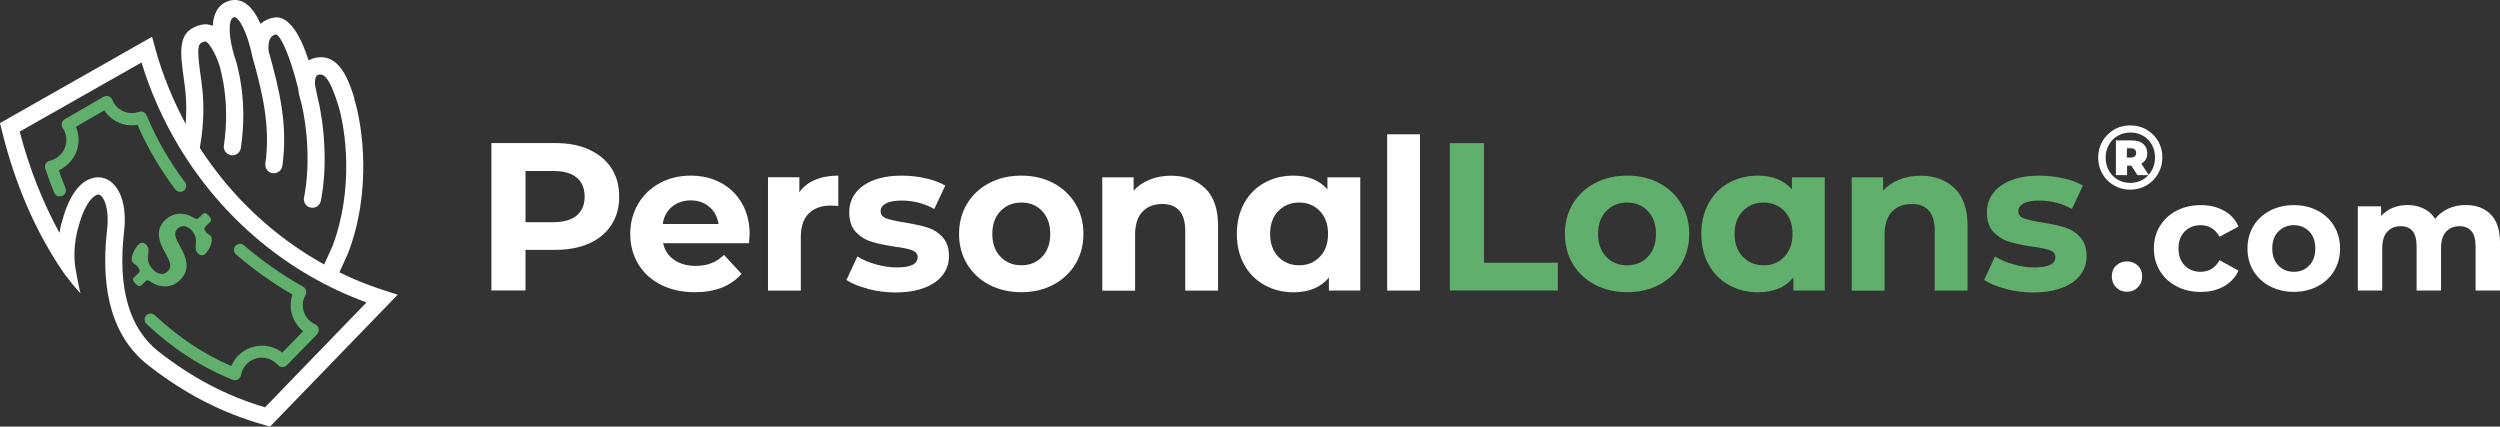<?xml version="1.0" encoding="UTF-8"?>
<svg id="Layer_2" data-name="Layer 2" xmlns="http://www.w3.org/2000/svg" viewBox="0 0 291.67 49.77">
  <rect x="0" y="0" width="291.67" height="49.77" fill="#333333" stroke="none"/>
  <defs>
    <style>
      .cls-1 {
        fill: #61af6c;
      }

      .cls-1, .cls-2 {
        stroke-width: 0px;
      }

      .cls-2 {
        fill: #fff;
      }
    </style>
  </defs>
  <g id="Layer_1-2" data-name="Layer 1">
    <g>
      <g>
        <path class="cls-2" d="M68.74,17.46c1.12.51,1.99,1.23,2.59,2.16.61.93.91,2.04.91,3.32s-.3,2.36-.91,3.3c-.61.94-1.47,1.66-2.59,2.16-1.12.5-2.44.75-3.97.75h-3.46v4.74h-3.98v-17.2h7.44c1.52,0,2.85.25,3.97.76ZM67.28,25.14c.62-.52.93-1.25.93-2.2s-.31-1.71-.93-2.22c-.62-.52-1.53-.77-2.73-.77h-3.24v5.97h3.24c1.2,0,2.1-.26,2.73-.77Z"/>
        <path class="cls-2" d="M87.36,28.37h-10c.18.82.61,1.47,1.28,1.94.67.47,1.51.71,2.51.71.69,0,1.3-.1,1.83-.31.53-.2,1.03-.53,1.49-.97l2.04,2.21c-1.25,1.43-3.06,2.14-5.45,2.14-1.49,0-2.81-.29-3.95-.87-1.15-.58-2.03-1.39-2.65-2.42-.62-1.03-.93-2.2-.93-3.51s.31-2.46.92-3.5c.61-1.04,1.46-1.85,2.53-2.43s2.27-.87,3.6-.87,2.46.28,3.51.83c1.05.56,1.87,1.36,2.47,2.4s.9,2.25.9,3.62c0,.05-.02.39-.07,1.03ZM78.4,24.12c-.59.49-.95,1.16-1.08,2.01h6.51c-.13-.84-.49-1.5-1.08-2s-1.31-.75-2.16-.75-1.6.25-2.19.74Z"/>
        <path class="cls-2" d="M95.11,20.98c.78-.33,1.67-.49,2.69-.49v3.54c-.43-.03-.71-.05-.86-.05-1.1,0-1.96.31-2.58.92-.62.61-.93,1.54-.93,2.76v6.24h-3.83v-13.22h3.66v1.74c.46-.64,1.08-1.12,1.85-1.45Z"/>
        <path class="cls-2" d="M101.26,33.69c-1.05-.27-1.88-.61-2.51-1.02l1.28-2.75c.59.38,1.3.68,2.14.92.84.24,1.65.36,2.46.36,1.62,0,2.43-.4,2.43-1.2,0-.38-.22-.65-.66-.81s-1.12-.3-2.04-.42c-1.08-.16-1.97-.35-2.68-.57-.7-.21-1.31-.59-1.83-1.13-.52-.54-.77-1.31-.77-2.31,0-.84.24-1.58.72-2.22.48-.65,1.19-1.15,2.11-1.51.93-.36,2.02-.54,3.28-.54.93,0,1.86.1,2.79.31.93.2,1.69.49,2.3.85l-1.28,2.73c-1.16-.65-2.43-.98-3.81-.98-.82,0-1.43.11-1.84.34-.41.23-.61.52-.61.88,0,.41.22.7.66.86.44.16,1.15.32,2.11.47,1.08.18,1.97.37,2.65.58.69.21,1.29.58,1.79,1.12.51.54.76,1.29.76,2.26,0,.82-.25,1.55-.74,2.19-.49.64-1.21,1.13-2.15,1.49-.94.35-2.06.53-3.35.53-1.1,0-2.17-.14-3.22-.41Z"/>
        <path class="cls-2" d="M115.41,33.22c-1.11-.58-1.97-1.39-2.59-2.42-.62-1.03-.93-2.2-.93-3.51s.31-2.48.93-3.51c.62-1.03,1.49-1.84,2.59-2.42s2.35-.87,3.75-.87,2.64.29,3.73.87c1.1.58,1.96,1.39,2.58,2.42.62,1.03.93,2.2.93,3.51s-.31,2.48-.93,3.51-1.48,1.84-2.58,2.42c-1.1.58-2.34.87-3.73.87s-2.64-.29-3.75-.87ZM121.58,29.96c.63-.66.95-1.55.95-2.67s-.32-2-.95-2.67c-.63-.66-1.44-.99-2.42-.99s-1.79.33-2.43.99-.96,1.55-.96,2.67.32,2,.96,2.67c.64.66,1.45.99,2.43.99s1.79-.33,2.42-.99Z"/>
        <path class="cls-2" d="M140.6,21.96c1.01.98,1.51,2.44,1.51,4.37v7.57h-3.83v-6.98c0-1.05-.23-1.83-.69-2.35-.46-.52-1.12-.77-1.99-.77-.97,0-1.74.3-2.31.9-.57.6-.86,1.49-.86,2.67v6.54h-3.83v-13.22h3.66v1.55c.51-.56,1.14-.99,1.89-1.29.75-.3,1.58-.45,2.48-.45,1.64,0,2.96.49,3.97,1.47Z"/>
        <path class="cls-2" d="M158.7,20.68v13.22h-3.66v-1.52c-.95,1.15-2.33,1.72-4.13,1.72-1.24,0-2.37-.28-3.38-.84-1.01-.56-1.8-1.35-2.37-2.38-.57-1.03-.86-2.23-.86-3.59s.29-2.55.86-3.59c.57-1.03,1.36-1.83,2.37-2.38,1.01-.56,2.13-.83,3.38-.83,1.69,0,3.01.53,3.96,1.6v-1.4h3.83ZM153.98,29.96c.64-.66.96-1.55.96-2.67s-.32-2-.96-2.67c-.64-.66-1.44-.99-2.41-.99s-1.79.33-2.43.99c-.64.66-.96,1.55-.96,2.67s.32,2,.96,2.67c.64.66,1.45.99,2.43.99s1.77-.33,2.41-.99Z"/>
        <path class="cls-2" d="M161.84,15.67h3.83v18.23h-3.83V15.67Z"/>
        <path class="cls-1" d="M169.15,16.7h3.98v13.95h8.62v3.24h-12.6v-17.2Z"/>
        <path class="cls-1" d="M186.09,33.22c-1.11-.58-1.97-1.39-2.59-2.42s-.93-2.2-.93-3.51.31-2.48.93-3.51,1.49-1.84,2.59-2.42,2.35-.87,3.75-.87,2.64.29,3.73.87c1.1.58,1.96,1.39,2.58,2.42s.93,2.2.93,3.51-.31,2.48-.93,3.51-1.48,1.84-2.58,2.42c-1.1.58-2.34.87-3.73.87s-2.64-.29-3.75-.87ZM192.25,29.96c.63-.66.95-1.55.95-2.67s-.32-2-.95-2.67c-.63-.66-1.44-.99-2.42-.99s-1.79.33-2.43.99-.96,1.55-.96,2.67.32,2,.96,2.67,1.45.99,2.43.99,1.79-.33,2.42-.99Z"/>
        <path class="cls-1" d="M212.89,20.68v13.22h-3.66v-1.52c-.95,1.15-2.33,1.72-4.13,1.72-1.24,0-2.37-.28-3.38-.84-1.01-.56-1.8-1.35-2.37-2.38-.57-1.03-.86-2.23-.86-3.59s.29-2.55.86-3.59c.57-1.03,1.36-1.83,2.37-2.38,1.01-.56,2.13-.83,3.38-.83,1.69,0,3.01.53,3.96,1.6v-1.4h3.83ZM208.17,29.96c.64-.66.96-1.55.96-2.67s-.32-2-.96-2.67c-.64-.66-1.44-.99-2.41-.99s-1.79.33-2.43.99c-.64.66-.96,1.55-.96,2.67s.32,2,.96,2.67c.64.66,1.45.99,2.43.99s1.77-.33,2.41-.99Z"/>
        <path class="cls-1" d="M228.04,21.96c1.01.98,1.51,2.44,1.51,4.37v7.57h-3.83v-6.98c0-1.05-.23-1.83-.69-2.35-.46-.52-1.12-.77-1.99-.77-.97,0-1.74.3-2.31.9-.57.6-.86,1.49-.86,2.67v6.54h-3.83v-13.22h3.66v1.55c.51-.56,1.14-.99,1.89-1.29s1.58-.45,2.48-.45c1.64,0,2.96.49,3.97,1.47Z"/>
        <path class="cls-1" d="M233.99,33.69c-1.05-.27-1.88-.61-2.51-1.02l1.28-2.75c.59.38,1.3.68,2.14.92.84.24,1.65.36,2.46.36,1.62,0,2.43-.4,2.43-1.2,0-.38-.22-.65-.66-.81-.44-.16-1.12-.3-2.04-.42-1.08-.16-1.97-.35-2.68-.57-.7-.21-1.31-.59-1.83-1.13-.52-.54-.77-1.31-.77-2.31,0-.84.24-1.58.72-2.22s1.19-1.15,2.11-1.51c.92-.36,2.02-.54,3.28-.54.93,0,1.86.1,2.79.31.92.2,1.69.49,2.3.85l-1.28,2.73c-1.16-.65-2.43-.98-3.81-.98-.82,0-1.43.11-1.84.34-.41.23-.61.52-.61.88,0,.41.22.7.66.86.44.16,1.15.32,2.11.47,1.08.18,1.97.37,2.65.58.69.21,1.29.58,1.79,1.12s.76,1.29.76,2.26c0,.82-.25,1.55-.74,2.19-.49.64-1.21,1.13-2.15,1.49-.94.35-2.06.53-3.35.53-1.1,0-2.17-.14-3.22-.41Z"/>
        <path class="cls-2" d="M246.89,33.53c-.34-.34-.51-.77-.51-1.28s.17-.95.51-1.27c.34-.32.76-.48,1.26-.48s.92.16,1.26.48.51.75.51,1.27-.17.94-.51,1.28-.76.51-1.26.51-.92-.17-1.26-.51Z"/>
        <path class="cls-2" d="M253.94,33.4c-.83-.43-1.49-1.03-1.95-1.8-.47-.77-.7-1.64-.7-2.61s.23-1.84.7-2.61c.47-.77,1.12-1.37,1.95-1.8.83-.43,1.78-.65,2.82-.65s1.94.22,2.71.65c.77.43,1.34,1.05,1.69,1.85l-2.21,1.19c-.51-.9-1.25-1.35-2.21-1.35-.74,0-1.36.24-1.85.73-.49.49-.73,1.15-.73,1.99s.24,1.5.73,1.99c.49.49,1.1.73,1.85.73.97,0,1.71-.45,2.21-1.35l2.21,1.21c-.35.78-.92,1.39-1.69,1.83-.77.44-1.68.66-2.71.66s-1.99-.22-2.82-.65Z"/>
        <path class="cls-2" d="M264.83,33.4c-.82-.43-1.46-1.03-1.93-1.8s-.69-1.64-.69-2.61.23-1.84.69-2.61,1.11-1.37,1.93-1.8c.82-.43,1.75-.65,2.79-.65s1.96.22,2.78.65c.82.43,1.46,1.03,1.92,1.8s.69,1.64.69,2.61-.23,1.85-.69,2.61-1.1,1.37-1.92,1.8-1.74.65-2.78.65-1.96-.22-2.79-.65ZM269.42,30.97c.47-.49.7-1.15.7-1.98s-.23-1.49-.7-1.98c-.47-.49-1.07-.74-1.8-.74s-1.33.25-1.81.74c-.48.49-.71,1.15-.71,1.98s.24,1.49.71,1.98c.47.49,1.08.74,1.81.74s1.33-.25,1.8-.74Z"/>
        <path class="cls-2" d="M290.58,25.01c.72.72,1.09,1.81,1.09,3.26v5.63h-2.85v-5.19c0-.78-.16-1.36-.48-1.74-.32-.38-.78-.58-1.38-.58-.67,0-1.2.22-1.59.65-.39.43-.58,1.07-.58,1.93v4.93h-2.85v-5.19c0-1.55-.62-2.32-1.86-2.32-.66,0-1.18.22-1.57.65s-.58,1.07-.58,1.93v4.93h-2.85v-9.83h2.72v1.13c.37-.41.81-.73,1.34-.95s1.11-.33,1.74-.33c.69,0,1.32.14,1.88.41.56.27,1.01.67,1.35,1.2.4-.51.91-.91,1.53-1.19.61-.28,1.29-.42,2.02-.42,1.23,0,2.21.36,2.93,1.09Z"/>
      </g>
      <g>
        <path class="cls-2" d="M41.36,11.51c-.64-2-1.7-5.33-4.52-4.77-.31.06-.59.17-.83.32-1.47-4.55-3.05-5.15-3.97-5.02-.65.09-1.21.35-1.65.74-.46-1.04-1.08-2.03-1.91-2.49-.61-.34-1.27-.38-1.92-.14-1.22.46-1.67,1.6-1.74,2.87-.4-.18-.85-.25-1.34-.13-2.82.69-2.52,2.88-1.96,6.84l.03.24c.53,3.79-.27,7.21-.28,7.24l1.94.47c.04-.15.9-3.8.31-7.99l-.03-.24c-.6-4.23-.45-4.4.46-4.62.32.02,1.02,1.08,1.51,2.39.08.27.16.48.21.63.01.05.25,1.02.34,1.53.46,2.46.49,5.01.11,7.59-.08.55.3,1.05.84,1.14.05,0,.1.01.15.01.49,0,.91-.36.99-.85.42-2.8.38-5.58-.12-8.25-.1-.56-.37-1.65-.37-1.65l-.03-.1c-.04-.15-.12-.39-.23-.7-.63-2.05-.81-4.28-.09-4.55.09-.04.14-.03.23.02.81.45,1.61,2.86,1.9,4.34h.01s0,.05,0,.08c1.22,4.31,2.17,8.24,1.56,12.62-.08.55.3,1.05.85,1.13.05,0,.09,0,.14,0,.49,0,.92-.36.99-.86.67-4.75-.33-8.87-1.6-13.38-.04-.3-.08-1.13.26-1.59.09-.13.27-.31.61-.37.67.25,1.8,3.11,2.58,6.35.09.75.27,1.34.34,1.54.71,2.84,1.1,7.38.34,11.14-.11.54.24,1.07.78,1.18.07.01.13.02.2.02.47,0,.88-.33.98-.8.82-4.08.4-8.99-.37-12.05,0,0,0,0,0,0-.1-.5-.2-.97-.3-1.42-.04-.42,0-.82.13-1.06.05-.08.11-.16.31-.2.63-.13,1.26.41,2.22,3.42.9,2.83,1.92,9.97-.67,16.69l-1.38,3.02,1.82.83,1.4-3.08c2.82-7.29,1.71-15.01.73-18.07Z"/>
        <path class="cls-2" d="M31.52,49.77l-.57-.16c-4.98-1.39-9.32-3.62-13.66-7-4.03-3.14-5.64-8.45-4.8-15.77h0c.31-2.74-.47-4.05-.96-4.14-.4-.08-1.54.7-2.34,3.64-.03.1-.83,2.47-.36,5.11.46,2.59.57,2.77.57,2.77,0,0-.4-.32-1.88-2.26C4.1,27.03,1.67,21.24.18,15.09l-.18-.73L17.74,4.29l.34,1.24c.1.38.21.75.32,1.12,1.01,3.31,2.42,6.48,4.19,9.44,5.13,8.53,13.04,14.85,22.28,17.8l1.53.49-14.88,15.38ZM11.47,20.69c.18,0,.32.02.43.04,1.61.31,3.03,2.39,2.57,6.33h0c-.75,6.58.61,11.28,4.05,13.97,3.96,3.09,7.91,5.16,12.4,6.49l11.84-12.24c-9.05-3.29-16.77-9.69-21.87-18.16-1.85-3.08-3.33-6.39-4.38-9.83L2.3,15.35c1.08,4.19,2.64,8.15,4.64,11.82.12-.87.32-1.4.33-1.45,1.2-4.41,3.18-5.03,4.19-5.03Z"/>
        <g>
          <path class="cls-1" d="M15.63,32.37l.46-.44c.21-.2.27-.32.16-.51-.12-.18-.19-.34-.26-.4-.13-.13-.31-.19-.46-.35-.25-.26-.18-.7-.02-1.12.17-.41.44-.84.65-1.03.3-.29.63-.24.87,0,.34.36.31.7.26,1.1-.07.61-.08,1.14.55,1.81.57.6,1.23.7,1.69.26.53-.5.46-.96-.37-2.41-.89-1.58-.82-2.73.11-3.61s2.15-.97,3.26-.3c.34.2.48.22.67.04l.46-.44c.21-.2.43-.1.7.19s.37.53.17.72l-.46.44c-.22.21-.29.33-.19.5.09.13.15.27.2.33.13.13.31.19.46.35.22.23.21.59.09.98-.15.45-.43.89-.65,1.1-.3.29-.63.24-.86,0-.32-.34-.32-.64-.28-1.01.05-.59.08-1.1-.51-1.73-.49-.52-1.16-.61-1.61-.18-.4.38-.39.89.18,1.87,1.15,2,1.16,3.14.02,4.22-.92.88-2.29.86-3.42.07-.24-.17-.35-.17-.54.01l-.46.44c-.21.2-.44.09-.71-.2s-.37-.52-.16-.71Z"/>
          <path class="cls-1" d="M6.98,22.93c-.28,0-.54-.17-.66-.44-.38-.93-.73-1.88-1.04-2.83-.06-.19-.04-.4.06-.57.1-.17.27-.3.46-.34,1.13-.25,1.95-1.27,1.95-2.42,0-.5-.15-.98-.43-1.4-.11-.16-.15-.36-.11-.56.04-.19.17-.36.34-.46l4.53-2.62c.18-.1.39-.12.59-.06.19.07.35.22.43.41.38.95,1.28,1.56,2.3,1.56.25,0,.52-.05.81-.15.35-.12.74.05.89.4,1.16,2.78,2.67,5.41,4.48,7.8.24.31.18.76-.14.99-.31.24-.76.17-.99-.14-1.76-2.33-3.24-4.86-4.42-7.54-1.55.28-3.04-.44-3.87-1.68l-3.3,1.91c.2.48.31,1,.31,1.52,0,1.55-.94,2.94-2.31,3.56.24.7.5,1.39.78,2.07.15.36-.03.78-.39.92-.09.04-.18.05-.27.05Z"/>
          <path class="cls-1" d="M27.44,44.37c-.09,0-.18-.02-.27-.05-3.66-1.47-7.05-3.67-10.08-6.52-.28-.27-.3-.72-.03-1s.72-.3,1-.03c2.7,2.54,5.7,4.54,8.92,5.94.6-1.42,1.99-2.38,3.59-2.38.86,0,1.69.29,2.37.81l2.43-2.5c-.91-.73-1.46-1.84-1.46-3.04,0-.42.07-.83.21-1.23-2.38-1.39-4.59-2.96-6.58-4.68-.3-.26-.33-.7-.07-1,.26-.3.7-.33,1-.07,2.07,1.79,4.39,3.42,6.9,4.84.34.19.46.62.27.96-.21.38-.32.78-.32,1.18,0,.97.57,1.85,1.46,2.25.21.1.36.29.4.52.04.23-.03.46-.19.63l-3.53,3.62c-.14.14-.34.2-.53.21-.2,0-.38-.09-.51-.24-.48-.55-1.14-.86-1.86-.86-1.2,0-2.23.86-2.44,2.04-.04.21-.17.39-.35.49-.11.06-.23.09-.34.09Z"/>
        </g>
      </g>
      <g id="side-icon-com-color">
        <path class="cls-2" d="M250.45,15.14c.57.33,1.01.77,1.34,1.34.33.57.49,1.2.49,1.89s-.17,1.33-.5,1.9-.78,1.03-1.36,1.36-1.2.5-1.9.5-1.32-.17-1.89-.5c-.57-.33-1.02-.78-1.35-1.36-.33-.57-.49-1.2-.49-1.89s.16-1.31.49-1.89c.33-.57.78-1.02,1.35-1.36s1.21-.5,1.91-.5,1.33.16,1.9.49ZM251.23,19.47c.13-.35.19-.71.19-1.1,0-.55-.12-1.05-.37-1.49-.24-.44-.58-.79-1.02-1.04s-.93-.38-1.48-.38-1.05.13-1.49.39c-.44.26-.79.61-1.03,1.06-.25.45-.37.94-.37,1.49s.12,1.04.37,1.49c.25.45.59.8,1.03,1.06.44.26.93.39,1.47.39.42,0,.82-.08,1.18-.24.36-.16.68-.38.94-.67h-1.28l-.71-1.1h-.5v1.1h-1.3v-4.05h1.84c.57,0,1.01.13,1.33.4.32.27.49.62.49,1.07,0,.58-.23.99-.7,1.24l.86,1.31c.24-.27.42-.58.55-.92ZM248.61,18.38c.19,0,.34-.05.45-.14.11-.09.16-.23.16-.4s-.05-.3-.16-.4-.26-.14-.46-.14h-.46v1.08h.46Z"/>
      </g>
    </g>
  </g>
</svg>